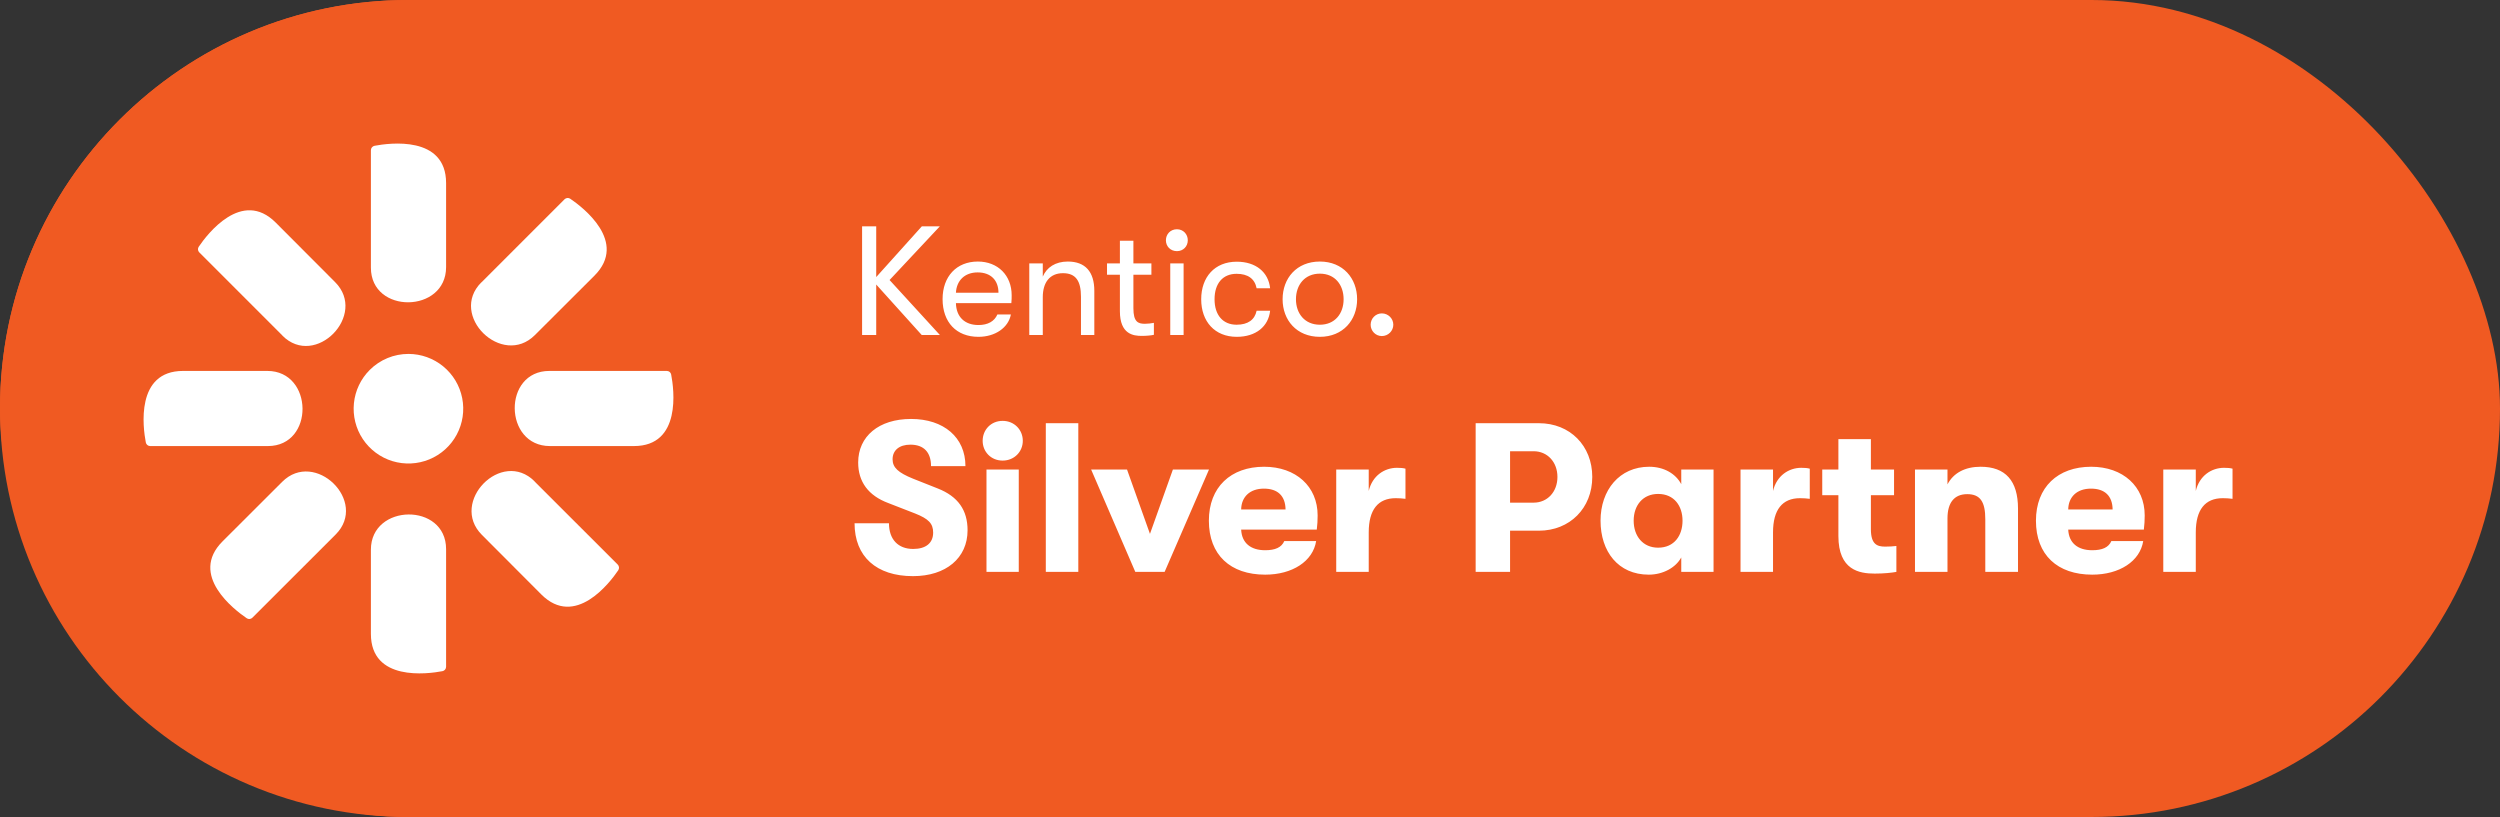 <svg width="306" height="100" viewBox="0 0 306 100" fill="none" xmlns="http://www.w3.org/2000/svg">
<rect x="0" y="0" width="306" height="100" fill="#333333" stroke="none"/>
<rect width="306" height="100" rx="50" fill="#F05A22"/>
<path d="M50 100C77.614 100 100 77.614 100 50C100 22.386 77.614 0 50 0C22.386 0 0 22.386 0 50C0 77.614 22.386 100 50 100Z" fill="#F05A22"/>
<path d="M50 43.32C51.552 43.322 53.056 43.862 54.254 44.848C55.453 45.834 56.272 47.205 56.573 48.728C56.874 50.251 56.637 51.831 55.903 53.198C55.169 54.566 53.984 55.637 52.549 56.228C51.114 56.82 49.518 56.895 48.034 56.442C46.55 55.989 45.268 55.034 44.409 53.742C43.549 52.45 43.164 50.899 43.32 49.355C43.475 47.811 44.162 46.368 45.262 45.273C45.885 44.653 46.623 44.16 47.437 43.825C48.249 43.49 49.121 43.319 50 43.32Z" fill="white"/>
<path d="M67.211 45.402H81.613C81.741 45.402 81.865 45.444 81.965 45.523C82.064 45.604 82.13 45.718 82.152 45.844C82.504 47.66 83.43 54.598 77.594 54.598H67.309C61.641 54.598 61.516 45.402 67.242 45.402" fill="white"/>
<path d="M32.789 54.598H18.383C18.256 54.598 18.133 54.554 18.035 54.473C17.937 54.393 17.87 54.281 17.848 54.156C17.496 52.34 16.57 45.402 22.406 45.402H32.723C38.391 45.402 38.516 54.598 32.789 54.598Z" fill="white"/>
<path d="M58.918 34.574L69.105 24.387C69.197 24.3 69.316 24.246 69.441 24.234C69.568 24.223 69.695 24.256 69.801 24.328C71.344 25.375 76.891 29.609 72.758 33.742L65.469 41.016C61.461 45.023 54.871 38.594 58.918 34.559" fill="white"/>
<path d="M41.082 65.426L30.895 75.605C30.804 75.696 30.686 75.752 30.559 75.766C30.431 75.779 30.304 75.745 30.199 75.672C28.656 74.621 23.109 70.387 27.242 66.262L34.531 58.984C38.539 54.961 45.129 61.383 41.082 65.426Z" fill="white"/>
<path d="M45.398 32.785V18.383C45.399 18.255 45.444 18.131 45.526 18.032C45.608 17.934 45.722 17.867 45.848 17.844C47.66 17.5 54.602 16.566 54.602 22.41V32.695C54.602 38.363 45.398 38.488 45.398 32.762" fill="white"/>
<path d="M54.602 67.215V81.617C54.599 81.744 54.554 81.867 54.473 81.965C54.391 82.062 54.278 82.129 54.152 82.152C52.336 82.5 45.398 83.426 45.398 77.59V67.277C45.398 61.613 54.602 61.48 54.602 67.215Z" fill="white"/>
<path d="M34.578 41.078L24.391 30.891C24.301 30.802 24.246 30.684 24.234 30.559C24.22 30.433 24.252 30.307 24.324 30.203C25.379 28.641 29.613 23.113 33.742 27.238L41.016 34.531C45.027 38.539 38.598 45.129 34.562 41.078" fill="white"/>
<path d="M65.422 58.922L75.609 69.102C75.698 69.192 75.754 69.311 75.766 69.438C75.778 69.564 75.746 69.691 75.676 69.797C74.621 71.359 70.387 76.887 66.258 72.762L58.984 65.469C54.973 61.465 61.402 54.871 65.438 58.922" fill="white"/>
<path d="M115.039 27.7H112.835L107.249 33.913V27.7H105.52V41H107.249V34.825L112.816 41H115.039L108.883 34.274L115.039 27.7ZM123.827 36.136C123.827 33.723 122.155 32.013 119.685 32.013C117.082 32.013 115.372 33.837 115.372 36.611C115.372 39.442 117.063 41.228 119.761 41.228C121.813 41.228 123.428 40.107 123.732 38.492H122.079C121.718 39.328 120.92 39.784 119.761 39.784C118.089 39.784 117.044 38.796 117.006 37.105H123.789C123.827 36.706 123.827 36.459 123.827 36.136ZM117.006 35.832C117.082 34.35 118.07 33.343 119.666 33.343C121.262 33.343 122.212 34.293 122.212 35.832H117.006ZM125.984 41H127.637V36.364C127.637 34.597 128.473 33.438 130.107 33.438C131.665 33.438 132.311 34.369 132.311 36.326V41H133.945V35.604C133.945 33.267 132.843 32.013 130.696 32.013C129.176 32.013 128.112 32.735 127.637 33.856V32.241H125.984V41ZM140.134 39.632C139.298 39.632 138.728 39.404 138.728 37.732V33.628H140.932V32.241H138.728V29.467H137.075V32.241H135.498V33.628H137.075V38.093C137.075 40.924 138.728 41.114 139.754 41.114C140.324 41.114 140.913 41.057 141.236 40.981V39.518C140.989 39.575 140.457 39.632 140.134 39.632ZM144.056 30.74C144.835 30.74 145.386 30.151 145.386 29.41C145.386 28.669 144.835 28.061 144.056 28.061C143.258 28.061 142.707 28.669 142.707 29.41C142.707 30.151 143.258 30.74 144.056 30.74ZM143.239 41H144.873V32.241H143.239V41ZM151.378 41.228C153.734 41.228 155.254 39.955 155.463 38.036H153.81C153.582 39.138 152.746 39.746 151.359 39.746C149.687 39.746 148.661 38.568 148.661 36.63C148.661 34.673 149.687 33.514 151.359 33.514C152.746 33.514 153.582 34.122 153.81 35.281H155.463C155.254 33.324 153.734 32.032 151.378 32.032C148.68 32.032 147.027 33.913 147.027 36.63C147.027 39.347 148.68 41.228 151.378 41.228ZM161.551 41.228C164.382 41.228 166.111 39.176 166.111 36.63C166.111 34.065 164.382 32.013 161.551 32.013C158.701 32.013 156.991 34.065 156.991 36.63C156.991 39.176 158.701 41.228 161.551 41.228ZM161.551 39.746C159.708 39.746 158.625 38.378 158.625 36.63C158.625 34.863 159.708 33.495 161.551 33.495C163.394 33.495 164.458 34.863 164.458 36.63C164.458 38.378 163.394 39.746 161.551 39.746ZM169.135 41.133C169.914 41.133 170.541 40.506 170.541 39.746C170.541 38.986 169.914 38.359 169.135 38.359C168.375 38.359 167.767 38.986 167.767 39.746C167.767 40.506 168.375 41.133 169.135 41.133Z" fill="white"/>
<path d="M111.748 70.52C115.778 70.52 118.43 68.31 118.43 64.904C118.43 62.46 117.286 60.77 114.764 59.782L111.748 58.586C109.954 57.858 109.252 57.234 109.252 56.22C109.252 55.128 110.058 54.426 111.436 54.426C113.074 54.426 113.958 55.362 113.958 57.052H118.17C118.17 53.542 115.518 51.28 111.514 51.28C107.562 51.28 105.04 53.412 105.04 56.61C105.04 58.976 106.288 60.666 108.732 61.576L112.008 62.85C113.646 63.5 114.218 64.072 114.218 65.19C114.218 66.464 113.334 67.192 111.774 67.192C109.928 67.192 108.81 66.022 108.81 64.046H104.598C104.598 68.128 107.276 70.52 111.748 70.52ZM122.721 56.376C124.151 56.376 125.191 55.284 125.191 53.958C125.191 52.606 124.151 51.514 122.721 51.514C121.291 51.514 120.277 52.606 120.277 53.958C120.277 55.284 121.291 56.376 122.721 56.376ZM120.745 70H124.697V57.468H120.745V70ZM128.007 70H131.985V51.8H128.007V70ZM138.961 70H142.549L147.983 57.468H143.563L140.755 65.346L137.947 57.468H133.553L138.961 70ZM161.278 63.084C161.278 59.548 158.626 57.13 154.726 57.13C150.644 57.13 147.966 59.626 147.966 63.734C147.966 67.92 150.592 70.338 154.856 70.338C158.184 70.338 160.706 68.7 161.096 66.23H157.196C156.858 67.01 156.078 67.348 154.856 67.348C153.088 67.348 151.996 66.464 151.918 64.826H161.174C161.252 64.124 161.278 63.734 161.278 63.084ZM151.918 62.356C151.944 60.822 152.984 59.808 154.7 59.808C156.39 59.808 157.326 60.692 157.352 62.356H151.918ZM163.554 70H167.532V65.164C167.532 62.382 168.676 60.978 170.834 60.978C171.328 60.978 171.562 61.004 172.03 61.056V57.364C171.718 57.286 171.458 57.26 170.99 57.26C169.456 57.26 167.974 58.222 167.532 60.094V57.468H163.554V70ZM188.368 51.8H180.62V70H184.832V64.956H188.368C192.138 64.956 194.894 62.2 194.894 58.378C194.894 54.556 192.164 51.8 188.368 51.8ZM187.718 61.524H184.832V55.232H187.718C189.408 55.232 190.63 56.558 190.63 58.378C190.63 60.198 189.408 61.524 187.718 61.524ZM201.808 70.338C203.55 70.338 205.11 69.48 205.786 68.232V70H209.738V57.468H205.786V59.262C205.11 57.988 203.68 57.13 201.86 57.13C198.22 57.13 195.906 59.99 195.906 63.734C195.906 67.504 198.064 70.338 201.808 70.338ZM202.952 67.036C201.106 67.036 199.962 65.632 199.962 63.734C199.962 61.836 201.106 60.458 202.952 60.458C204.928 60.458 205.942 61.94 205.942 63.734C205.942 65.554 204.928 67.036 202.952 67.036ZM213.04 70H217.018V65.164C217.018 62.382 218.162 60.978 220.32 60.978C220.814 60.978 221.048 61.004 221.516 61.056V57.364C221.204 57.286 220.944 57.26 220.476 57.26C218.942 57.26 217.46 58.222 217.018 60.094V57.468H213.04V70ZM230.739 66.906C229.751 66.906 228.997 66.62 228.997 64.774V60.614H231.831V57.468H228.997V53.75H225.019V57.468H223.043V60.614H225.019V65.606C225.019 69.792 227.593 70.208 229.465 70.208C230.609 70.208 231.545 70.104 232.117 70V66.828C231.753 66.88 231.181 66.906 230.739 66.906ZM234.394 70H238.372V63.448C238.372 61.524 239.204 60.484 240.79 60.484C242.402 60.484 243 61.446 243 63.552V70H247.004V62.252C247.004 58.846 245.47 57.13 242.428 57.13C240.53 57.13 239.1 57.884 238.372 59.288V57.468H234.394V70ZM262.511 63.084C262.511 59.548 259.859 57.13 255.959 57.13C251.877 57.13 249.199 59.626 249.199 63.734C249.199 67.92 251.825 70.338 256.089 70.338C259.417 70.338 261.939 68.7 262.329 66.23H258.429C258.091 67.01 257.311 67.348 256.089 67.348C254.321 67.348 253.229 66.464 253.151 64.826H262.407C262.485 64.124 262.511 63.734 262.511 63.084ZM253.151 62.356C253.177 60.822 254.217 59.808 255.933 59.808C257.623 59.808 258.559 60.692 258.585 62.356H253.151ZM264.786 70H268.764V65.164C268.764 62.382 269.908 60.978 272.066 60.978C272.56 60.978 272.794 61.004 273.262 61.056V57.364C272.95 57.286 272.69 57.26 272.222 57.26C270.688 57.26 269.206 58.222 268.764 60.094V57.468H264.786V70Z" fill="white"/>
</svg>
